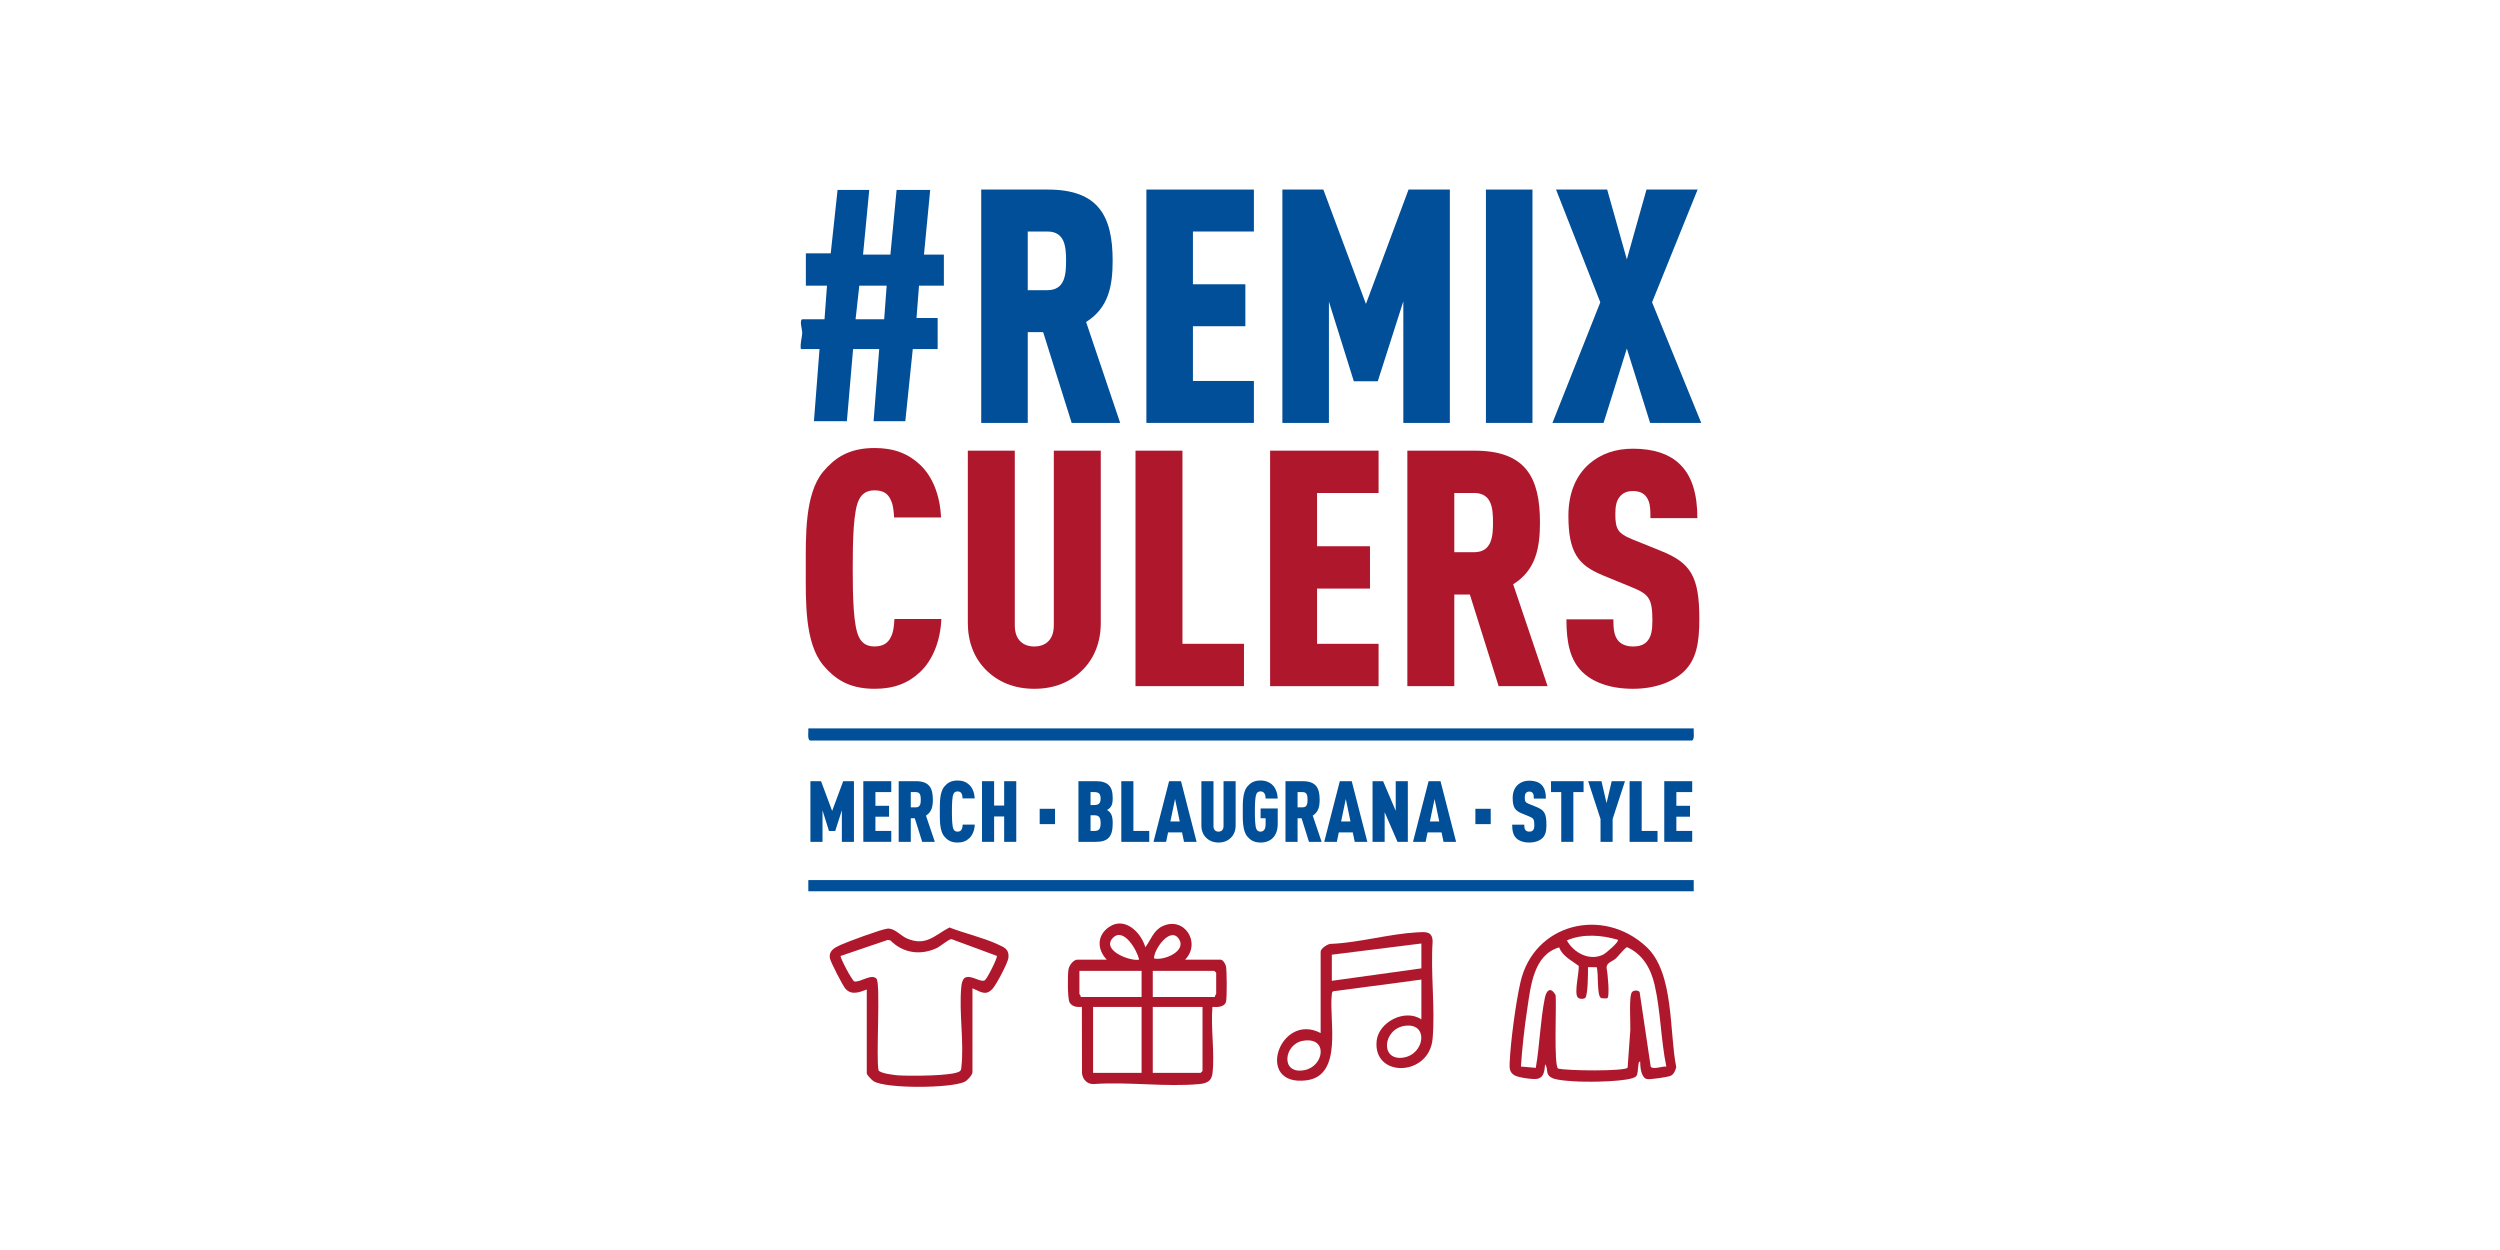 <svg viewBox="0 0 2000 1000" xmlns="http://www.w3.org/2000/svg" data-name="Capa 1" id="Capa_1">
  <defs>
    <style>
      .cls-1 {
        fill: #004f98;
      }

      .cls-2 {
        fill: #af182c;
      }
    </style>
  </defs>
  <path d="M695.4,151.94l-4.97,51.73h21.89l4.97-51.73h26.86l-4.97,51.73h15.92v24.87h-19.9l-1.99,25.87h16.91v24.87h-19.9l-5.97,57.7h-25.37l4.48-57.7h-20.89l-4.97,57.7h-26.36l4.48-57.7h-14.92c-.75-4.62.98-9.01,1.08-13.43.04-1.76-2.68-10.45.41-10.45h17.41l1.99-26.86h-16.91v-25.87h19.9l5.47-50.74h25.37ZM709.33,228.54h-21.89l-2.98,26.86h22.88l1.99-26.86Z" class="cls-1"></path>
  <path d="M1354.97,582.7c-.29,1.97,1.03,9.25-1.45,9.7h-705.41c-2.48-.44-1.16-7.72-1.45-9.7h708.31Z" class="cls-1"></path>
  <rect height="8.95" width="708.31" y="704.07" x="646.66" class="cls-1"></rect>
  <path d="M885.41,767.74c-7.9-8.3-7.97-19.63,2.06-26.3,12.48-8.29,25.45,4.51,28.79,16.34,4.43-5.84,6.43-13.31,13.58-16.75,17.58-8.45,31.35,13.27,18.24,26.7h28.35c1.95,0,4.1,3.57,4.41,5.53.65,4.07.78,23.96.04,27.77-.91,4.69-7.07,4.83-10.93,4.49-1.46,16.79,1.97,36.86.03,53.25-.73,6.18-4.76,7.94-10.43,8.47-26.81,2.51-57.42-1.99-84.65,0-5.12.18-8.72-3.57-9.31-8.59l-.08-53.14c-3.71.32-7.85-.04-9.84-3.59-1.71-3.04-1.62-22.32-.87-26.51.57-3.18,3.93-7.7,7.23-7.7h23.38ZM911.27,767.73c-1.32-7.11-12.33-26.34-20.93-17.44-9.52,9.84,13.5,18.9,20.93,17.44ZM923.22,766.74c7.83,2.01,26.25-5.78,19.96-15.49-6.92-10.68-20.28,8.55-19.96,15.49ZM913.27,776.69h-49.74v18.4c0,.33,1.32,1.51.99,2.49h48.75v-20.89ZM971.96,797.58c-.32-.98.99-2.16.99-2.49v-16.91l-1.49-1.49h-49.24v20.89h49.74ZM913.27,805.54h-38.8v52.73h38.8v-52.73ZM962.01,805.54h-39.79v52.73h38.3l1.49-1.49v-51.23Z" class="cls-2"></path>
  <path d="M1312.18,849.32c-1.43-.26-1.29,1.88-1.5,2.95-.48,2.43-.24,7.14-1.73,8.73-4.22,4.5-37.65,4.6-45.05,4.28-5.24-.23-17.95-.85-22.05-2.82-6.19-2.99-2.68-6.6-5.77-11.15-.54,4.66-.44,10.45-6.18,11.73-3.34.74-15.7-1.06-18.55-2.91-3.93-2.56-3.81-5.99-3.61-10.29.77-16.92,4.84-47.5,8.61-64.03,10.73-47.1,65.95-60.72,100.71-28.4,22.46,20.88,18.21,68.04,23.94,96.31-.71,2.59-1.72,5.43-4.2,6.79-2.2,1.2-16.62,3.18-19.09,2.75-4.81-.82-5.65-9.79-5.52-13.92ZM1294.28,751.83c-13.03-3.88-28.1-5.03-40.8.5,5.49,9.92,18.21,16.82,29.22,11.28,1.89-.95,12.81-10.11,11.58-11.78ZM1247.38,757.91c-20.62,5.86-22.85,31.27-25.58,49.26-2.31,15.21-4.02,30.78-5.06,46.06l11.88,1.05c3.21-18.4,3.58-37.63,7.25-55.93,1.37-6.83,4.97-8.79,8.64-2.25.76,7.54-1.6,56.23,1.95,58.73,6.72,1.86,53.8,2.32,55.63-.71l2.17-30.15c.23-5.56-1.32-27.69,1.42-30.4,1.46-1.45,4.61-1.61,6.01.02l8.88,59.75c1.81,2.65,9.56-.59,12.49-.06-4.41-21.32-4.5-44.55-9.44-65.66-3.02-12.88-9.45-24.27-21.91-29.85-1.53-.02-6.9,7.06-8.96,8.95-2.61,2.4-7.55,3.27-7.49,7.43.76,3.38,2.85,23.81.44,24.48-.85.24-3.84.1-4.73-.19-3.78-1.26-1.91-20.43-3.66-24.68l-6.92-.06c.06,3.97.02,22.65-2.23,24.64-1.33,1.18-5.22.97-6.23-.74-2.51-4.26,1.43-19.37,1.06-24.88-5.66-4.37-12.98-7.63-15.62-14.8Z" class="cls-2"></path>
  <path d="M1137.1,815.49v-31.83l-70.7,9.39c-1.01.7-.85,1.94-.98,3-2.38,19.56,9.45,64.51-20.32,68.22-41.75,5.21-21.4-54.98,11.42-37.83v-65.16c0-2.46,5.94-6.58,8.72-6.2,22.35-1.02,46.39-7.99,68.39-9.2,6.79-.37,12.31-1.09,12.47,7.4-1.71,25.13,2.12,52.87-.01,77.68-2.62,30.46-47.61,31.51-44.8,1.95,1.44-15.21,22.58-26.24,35.81-17.41ZM1137.1,754.8l-71.63,8.95v20.89l71.63-9.95v-19.9ZM1123.94,820.65c-17.6,2.43-20.12,28.05-1.52,25.46,17.52-2.45,20.81-28.12,1.52-25.46ZM1042.33,832.64c-15.39,2.62-18.3,27.51,1.53,23.4,15.53-3.22,18.8-26.86-1.53-23.4Z" class="cls-2"></path>
  <path d="M777.97,790.62v67.15c0,2.19-4.14,6.66-6.25,7.67-11.01,5.24-62.4,5.63-72.68-.36-1.35-.78-5.62-5.15-5.62-6.32v-67.15c-5.63,2.09-11.95,4.85-16.94-.47-2.07-2.2-11.93-21.37-12.51-24.37-1.16-6.06,3.42-8.51,8.28-10.75,5.47-2.53,32.93-12.67,37.7-13.11,5.82-.54,10.45,5.7,15.77,7.94,15.15,6.37,21.88-2.61,33.83-8.87,12.17,4.75,26.57,7.93,38.3,13.34,5.32,2.45,9.6,3.86,8.92,10.81-.4,4.08-9.83,21.85-12.84,25.03-5.6,5.93-9.67,2.01-15.96-.54ZM701.14,782.9c3.53,3.5-.49,64.03,1.71,73.39,1.49,2.47,12.72,3.8,15.89,4.01,7.69.5,44.97.76,49.32-3.5.98-.96.88-1.75,1.02-2.96,2.31-19.59-1.94-43.75-.09-63.76.25-2.67.56-5.42,2.43-7.51,4.74-3.63,12.9,3.84,16.5,1.6,1.75-1.09,10.39-18.28,9.54-19.47l-36.28-13.42c-2.02-.19-8.64,5.71-11.84,7.2-12.97,6.06-27.06,4.01-37.05-6.21l-2.19-.31-37.57,12.79c-.79.86,8.95,19.57,10.97,20.41,4.96.83,13.46-6.42,17.65-2.28Z" class="cls-2"></path>
  <g>
    <path d="M673.49,673.48v-25.29l-5.32,16.63h-4.98l-5.18-16.56v25.22h-9.68v-48.53h8.52l8.86,23.79,8.86-23.79h8.59v48.53h-9.68Z" class="cls-1"></path>
    <path d="M690.66,673.48v-48.53h22.36v8.72h-12.68v10.97h10.91v8.72h-10.91v11.38h12.68v8.72h-22.36Z" class="cls-1"></path>
    <path d="M737.76,673.48l-5.93-18.88h-3.2v18.88h-9.68v-48.53h13.84c10.57,0,13.5,5.52,13.5,14.79,0,5.18-.82,9.82-5.52,12.75l7.09,20.99h-10.09ZM732.72,633.67h-4.09v12.2h4.09c3.68,0,3.89-3.34,3.89-6.13s-.2-6.07-3.89-6.07Z" class="cls-1"></path>
    <path d="M775.45,670.55c-2.45,2.32-5.38,3.48-9.41,3.48-5.45,0-8.32-2.18-10.57-4.84-3.89-4.64-3.61-13.36-3.61-19.9s-.27-15.4,3.61-20.04c2.25-2.66,5.11-4.84,10.57-4.84,4.02,0,6.95,1.16,9.41,3.48,2.52,2.39,4.09,6.2,4.29,10.84h-9.68c-.07-1.36-.2-2.73-.75-3.75-.55-1.16-1.5-1.84-3.27-1.84s-2.66.82-3.2,1.91c-1.16,2.25-1.3,8.32-1.3,14.18s.14,11.93,1.3,14.18c.55,1.09,1.43,1.91,3.2,1.91s2.79-.75,3.34-1.91c.55-1.02.68-2.39.75-3.75h9.68c-.2,4.64-1.84,8.52-4.36,10.91Z" class="cls-1"></path>
    <path d="M803.33,673.48v-20.31h-8.04v20.31h-9.68v-48.53h9.68v19.49h8.04v-19.49h9.68v48.53h-9.68Z" class="cls-1"></path>
    <path d="M831.75,659.3v-12.27h12.27v12.27h-12.27Z" class="cls-1"></path>
    <path d="M886.89,670.27c-2.04,2.11-5.25,3.2-10.09,3.2h-14.04v-48.53h14.04c4.84,0,8.04,1.09,10.16,3.14,2.32,2.25,3.2,5.79,3.2,10.43,0,3.14-.27,5.79-2.32,7.84-.61.61-1.3,1.16-2.25,1.64.89.48,1.57,1.09,2.18,1.7,2.25,2.52,2.39,6.13,2.39,8.86,0,5.25-.82,9.2-3.27,11.72ZM875.37,633.67h-2.93v10.36h2.93c3.82,0,5.11-1.57,5.11-5.18s-1.23-5.18-5.11-5.18ZM875.51,652.21h-3.07v12.54h3.07c3.89,0,4.98-1.84,4.98-6.27s-1.23-6.27-4.98-6.27Z" class="cls-1"></path>
    <path d="M897.04,673.48v-48.53h9.68v39.81h12.68v8.72h-22.36Z" class="cls-1"></path>
    <path d="M947.21,673.48l-1.57-7.57h-11.18l-1.57,7.57h-10.09l12.47-48.53h9.54l12.47,48.53h-10.09ZM940.05,639.19l-3.75,17.99h7.5l-3.75-17.99Z" class="cls-1"></path>
    <path d="M984.9,670c-2.59,2.66-6,4.02-10.09,4.02s-7.5-1.36-10.09-4.02c-2.32-2.39-3.61-5.66-3.61-9.54v-35.51h9.68v35.99c0,3.14,1.84,4.36,4.02,4.36s4.02-1.23,4.02-4.36v-35.99h9.68v35.51c0,3.88-1.3,7.16-3.61,9.54Z" class="cls-1"></path>
    <path d="M1008.41,674.02c-5.45,0-8.32-2.18-10.57-4.84-3.89-4.64-3.61-13.43-3.61-19.97s-.27-15.34,3.61-19.97c2.25-2.66,5.11-4.84,10.57-4.84,4.09,0,7.29,1.36,9.61,3.61,2.59,2.59,3.95,6.41,4.16,10.84h-9.68c-.07-2.04-.41-5.73-4.09-5.73-1.77,0-2.66.82-3.2,1.91-1.16,2.25-1.3,8.32-1.3,14.18s.14,11.93,1.3,14.18c.55,1.09,1.43,1.91,3.2,1.91,3.2,0,4.09-3,4.09-5.66v-5.04h-4.02v-7.84h13.7v12.34c0,9.68-5.45,14.93-13.77,14.93Z" class="cls-1"></path>
    <path d="M1047.19,673.48l-5.93-18.88h-3.2v18.88h-9.68v-48.53h13.84c10.56,0,13.5,5.52,13.5,14.79,0,5.18-.82,9.82-5.52,12.75l7.09,20.99h-10.09ZM1042.15,633.67h-4.09v12.2h4.09c3.68,0,3.88-3.34,3.88-6.13s-.2-6.07-3.88-6.07Z" class="cls-1"></path>
    <path d="M1083.79,673.48l-1.57-7.57h-11.18l-1.57,7.57h-10.09l12.47-48.53h9.54l12.47,48.53h-10.09ZM1076.64,639.19l-3.75,17.99h7.5l-3.75-17.99Z" class="cls-1"></path>
    <path d="M1118.01,673.48l-10.29-23.72v23.72h-9.68v-48.53h8.45l10.09,23.72v-23.72h9.68v48.53h-8.25Z" class="cls-1"></path>
    <path d="M1154.81,673.48l-1.57-7.57h-11.18l-1.57,7.57h-10.09l12.47-48.53h9.54l12.47,48.53h-10.09ZM1147.66,639.19l-3.75,17.99h7.5l-3.75-17.99Z" class="cls-1"></path>
    <path d="M1180.3,659.3v-12.27h12.27v12.27h-12.27Z" class="cls-1"></path>
    <path d="M1234.01,670.41c-2.18,2.11-5.86,3.61-10.57,3.61s-8.32-1.36-10.5-3.54c-2.38-2.38-3.2-5.79-3.2-10.77h9.68c0,1.98.14,3.41,1.02,4.43.55.61,1.5,1.16,3,1.16s2.45-.41,3.07-1.23c.68-.82.95-2.11.95-4.09,0-4.64-.75-5.45-4.23-6.88l-6.13-2.52c-4.91-2.04-6.95-4.64-6.95-12.2,0-4.5,1.43-8.25,4.36-10.77,2.32-1.98,5.25-3.07,8.93-3.07,4.3,0,7.43,1.09,9.54,3.07,2.66,2.45,3.75,6.34,3.75,11.25h-9.68c0-1.7,0-3.27-.82-4.36-.55-.75-1.36-1.23-2.8-1.23s-2.25.55-2.79,1.3c-.61.82-.82,1.84-.82,3.48,0,3.07.55,3.95,3.34,5.11l6.07,2.45c6.13,2.45,7.91,5.25,7.91,14.04,0,4.91-.61,8.32-3.14,10.77Z" class="cls-1"></path>
    <path d="M1258.68,633.67v39.81h-9.68v-39.81h-8.18v-8.72h26.04v8.72h-8.18Z" class="cls-1"></path>
    <path d="M1290.1,655.21v18.27h-9.68v-18.27l-9.88-30.26h10.63l4.09,17.59,4.09-17.59h10.63l-9.88,30.26Z" class="cls-1"></path>
    <path d="M1303.67,673.48v-48.53h9.68v39.81h12.68v8.72h-22.36Z" class="cls-1"></path>
    <path d="M1331.41,673.48v-48.53h22.36v8.72h-12.68v10.97h10.91v8.72h-10.91v11.38h12.68v8.72h-22.36Z" class="cls-1"></path>
  </g>
  <g>
    <path d="M857.33,338.33l-22.81-72.63h-12.32v72.63h-37.23v-186.68h53.23c40.64,0,51.91,21.24,51.91,56.9,0,19.93-3.15,37.76-21.24,49.03l27.27,80.75h-38.8ZM837.92,185.21h-15.73v46.93h15.73c14.16,0,14.94-12.85,14.94-23.6s-.79-23.33-14.94-23.33Z" class="cls-1"></path>
    <path d="M917.11,338.33v-186.68h86v33.56h-48.77v42.21h41.95v33.56h-41.95v43.79h48.77v33.56h-86Z" class="cls-1"></path>
    <path d="M1122.66,338.33v-97.27l-20.45,63.97h-19.14l-19.93-63.71v97.01h-37.23v-186.68h32.77l34.08,91.5,34.08-91.5h33.04v186.68h-37.23Z" class="cls-1"></path>
    <path d="M1188.74,338.33v-186.68h37.23v186.68h-37.23Z" class="cls-1"></path>
    <path d="M1320.09,338.33l-18.62-59.52-18.62,59.52h-40.9l38.28-96.49-35.4-90.19h40.9l15.73,55.85,15.73-55.85h40.9l-36.44,90.19,39.33,96.49h-40.9Z" class="cls-1"></path>
  </g>
  <g>
    <path d="M736.16,537.55c-9.53,9-20.9,13.49-36.51,13.49-21.17,0-32.28-8.47-41.01-18.79-15.08-17.99-14.02-51.86-14.02-77.26s-1.06-59.8,14.02-77.79c8.73-10.32,19.84-18.79,41.01-18.79,15.61,0,26.99,4.5,36.51,13.49,9.79,9.26,15.88,24.08,16.67,42.07h-37.57c-.26-5.29-.79-10.58-2.91-14.55-2.12-4.5-5.82-7.14-12.7-7.14s-10.32,3.18-12.44,7.41c-4.5,8.73-5.03,32.28-5.03,55.03s.53,46.3,5.03,55.03c2.12,4.23,5.56,7.41,12.44,7.41s10.85-2.91,12.97-7.41c2.12-3.97,2.65-9.26,2.91-14.55h37.57c-.79,17.99-7.14,33.07-16.93,42.33Z" class="cls-2"></path>
    <path d="M866.6,535.43c-10.05,10.32-23.28,15.61-39.16,15.61s-29.1-5.29-39.16-15.61c-9-9.26-14.02-21.96-14.02-37.04v-137.85h37.57v139.7c0,12.17,7.14,16.93,15.61,16.93s15.61-4.76,15.61-16.93v-139.7h37.57v137.85c0,15.08-5.03,27.78-14.02,37.04Z" class="cls-2"></path>
    <path d="M908.4,548.92v-188.39h37.57v154.52h49.21v33.87h-86.78Z" class="cls-2"></path>
    <path d="M1016.08,548.92v-188.39h86.78v33.87h-49.21v42.6h42.33v33.87h-42.33v44.19h49.21v33.87h-86.78Z" class="cls-2"></path>
    <path d="M1198.9,548.92l-23.02-73.29h-12.44v73.29h-37.57v-188.39h53.71c41.01,0,52.39,21.43,52.39,57.42,0,20.11-3.18,38.1-21.43,49.48l27.52,81.49h-39.16ZM1179.32,394.4h-15.88v47.36h15.88c14.29,0,15.08-12.97,15.08-23.81s-.79-23.55-15.08-23.55Z" class="cls-2"></path>
    <path d="M1347.33,537.02c-8.47,8.2-22.75,14.02-41.01,14.02s-32.28-5.29-40.75-13.76c-9.26-9.26-12.44-22.49-12.44-41.8h37.57c0,7.67.53,13.23,3.97,17.2,2.12,2.38,5.82,4.5,11.64,4.5s9.53-1.59,11.91-4.76c2.65-3.18,3.7-8.2,3.7-15.88,0-17.99-2.91-21.17-16.4-26.72l-23.81-9.79c-19.05-7.94-26.99-17.99-26.99-47.36,0-17.46,5.56-32.01,16.93-41.8,9-7.67,20.37-11.91,34.66-11.91,16.67,0,28.84,4.23,37.04,11.91,10.32,9.53,14.55,24.61,14.55,43.66h-37.57c0-6.61,0-12.7-3.18-16.93-2.12-2.91-5.29-4.76-10.85-4.76s-8.73,2.12-10.85,5.03c-2.38,3.18-3.18,7.14-3.18,13.49,0,11.91,2.12,15.35,12.96,19.84l23.55,9.53c23.81,9.53,30.69,20.37,30.69,54.5,0,19.05-2.38,32.28-12.17,41.81Z" class="cls-2"></path>
  </g>
</svg>